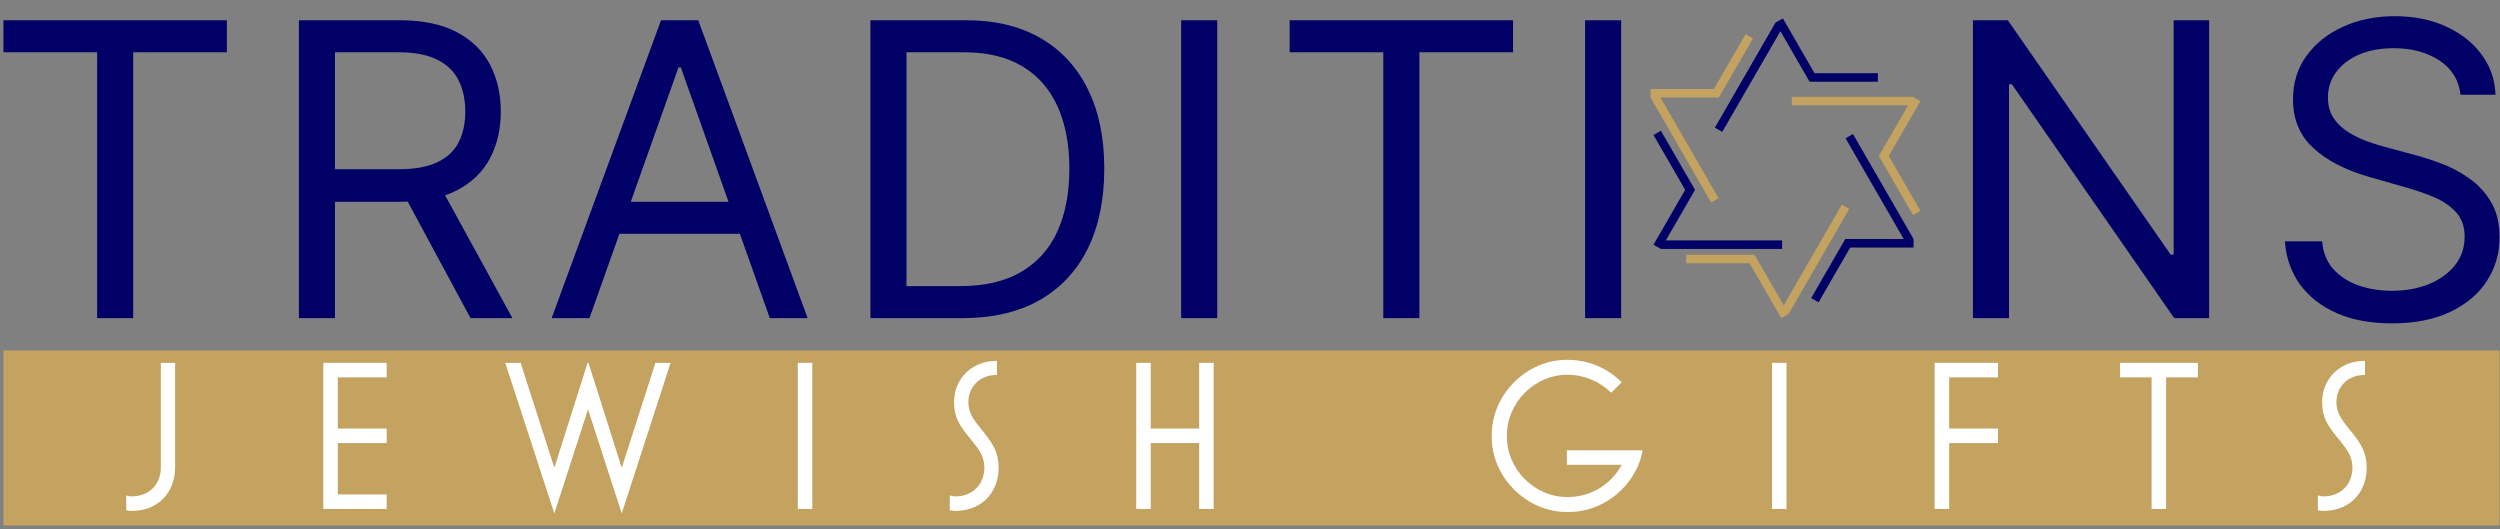 <svg width="293" height="62" viewBox="0 0 293 62" fill="none" xmlns="http://www.w3.org/2000/svg">
<rect x="0" y="0" width="293" height="62" fill="#808080" stroke="none"/>
<path fill-rule="evenodd" clip-rule="evenodd" d="M208.953 2.154L212.664 8.582H220.086V9.582H212.086L208.664 3.654L201.85 15.457L200.984 14.957L208.086 2.654L208.953 2.154Z" fill="#000066"/>
<path fill-rule="evenodd" clip-rule="evenodd" d="M193.79 28.678L197.502 22.25L193.79 15.822L194.656 15.322L198.656 22.25L198.656 22.25L198.656 22.25L195.234 28.178L208.862 28.178L208.862 29.178L194.656 29.178L193.79 28.678Z" fill="#000066"/>
<path fill-rule="evenodd" clip-rule="evenodd" d="M224.268 29.009L216.845 29.009L213.134 35.437L212.268 34.937L216.268 28.009L216.268 28.009L216.268 28.009L223.113 28.009L216.299 16.206L217.165 15.707L224.268 28.009L224.268 29.009Z" fill="#000066"/>
<path fill-rule="evenodd" clip-rule="evenodd" d="M225.071 11.848L221.36 18.276L225.071 24.705L224.205 25.205L220.205 18.276L220.205 18.276L220.205 18.276L223.628 12.348L209.999 12.348L209.999 11.348L224.205 11.348L225.071 11.848Z" fill="#C4A361"/>
<path fill-rule="evenodd" clip-rule="evenodd" d="M193.448 10.43L200.871 10.43L204.582 4.001L205.448 4.501L201.448 11.43L201.448 11.43L201.448 11.43L194.603 11.43L201.417 23.232L200.551 23.732L193.448 11.43V10.43Z" fill="#C4A361"/>
<path fill-rule="evenodd" clip-rule="evenodd" d="M208.764 37.284L205.052 30.856L197.63 30.856L197.63 29.856L205.63 29.856L205.63 29.856L205.63 29.856L209.052 35.784L215.866 23.982L216.732 24.482L209.63 36.784L208.764 37.284Z" fill="#C4A361"/>
<rect x="0.405" y="41.079" width="292.542" height="20.504" fill="#C4A361"/>
<path d="M0.405 6.125V2.375H26.587V6.125H15.61V37.284H11.383V6.125H0.405Z" fill="#000066"/>
<path d="M35.031 37.284V2.375H46.827C49.554 2.375 51.793 2.841 53.543 3.773C55.293 4.693 56.588 5.96 57.429 7.574C58.27 9.188 58.69 11.023 58.69 13.08C58.69 15.137 58.27 16.96 57.429 18.551C56.588 20.142 55.298 21.392 53.56 22.301C51.821 23.199 49.599 23.648 46.895 23.648H37.349V19.83H46.759C48.622 19.83 50.122 19.557 51.259 19.012C52.406 18.466 53.236 17.693 53.747 16.693C54.27 15.682 54.531 14.477 54.531 13.08C54.531 11.682 54.27 10.46 53.747 9.415C53.224 8.37 52.389 7.563 51.242 6.995C50.094 6.415 48.577 6.125 46.69 6.125H39.259V37.284H35.031ZM51.463 21.602L60.054 37.284H55.145L46.69 21.602H51.463Z" fill="#000066"/>
<path d="M69.086 37.284H64.654L77.473 2.375H81.836L94.654 37.284H90.223L79.791 7.898H79.518L69.086 37.284ZM70.723 23.648H88.586V27.398H70.723V23.648Z" fill="#000066"/>
<path d="M112.785 37.284H102.012V2.375H113.262C116.648 2.375 119.546 3.074 121.955 4.472C124.364 5.858 126.211 7.852 127.495 10.455C128.779 13.046 129.421 16.148 129.421 19.762C129.421 23.398 128.773 26.529 127.478 29.154C126.182 31.767 124.296 33.779 121.819 35.188C119.342 36.585 116.33 37.284 112.785 37.284ZM106.239 33.534H112.512C115.398 33.534 117.79 32.977 119.688 31.864C121.586 30.75 123.001 29.165 123.932 27.108C124.864 25.051 125.33 22.602 125.33 19.762C125.33 16.943 124.87 14.517 123.949 12.483C123.029 10.438 121.654 8.87 119.824 7.779C117.995 6.676 115.717 6.125 112.989 6.125H106.239V33.534Z" fill="#000066"/>
<path d="M142.659 2.375V37.284H138.432V2.375H142.659Z" fill="#000066"/>
<path d="M151.146 6.125V2.375H177.328V6.125H166.351V37.284H162.123V6.125H151.146Z" fill="#000066"/>
<path d="M189.999 2.375V37.284H185.772V2.375H189.999Z" fill="#000066"/>
<path d="M14.8 59.801C14.975 59.851 15.2 59.876 15.45 59.876C18.575 59.876 20.524 57.651 20.524 54.801V42.526H18.849V54.801C18.849 56.801 17.45 58.176 15.45 58.176C15.175 58.176 14.95 58.126 14.8 58.051V59.801Z" fill="white"/>
<path d="M45.317 59.651V57.951H39.592V51.926H45.317V50.226H39.592V44.226H45.317V42.526H37.892V59.651H45.317Z" fill="white"/>
<path d="M68.918 47.976L72.868 60.176L78.593 42.526H76.818L72.868 54.826L68.968 42.526H68.868L64.968 54.826L61.018 42.526H59.218L64.968 60.176L68.918 47.976Z" fill="white"/>
<path d="M95.201 59.651V42.526H93.501V59.651H95.201Z" fill="white"/>
<path d="M111.316 59.801C111.441 59.851 111.666 59.876 111.966 59.876C114.966 59.876 117.041 57.801 117.041 54.801C117.041 53.026 116.366 51.976 115.066 50.376C113.991 49.101 113.491 48.276 113.491 47.151C113.491 45.251 114.916 43.951 116.716 43.951H116.841V42.301H116.716C113.991 42.301 111.816 44.301 111.816 47.151C111.816 48.926 112.466 49.901 113.766 51.476C114.841 52.776 115.366 53.576 115.366 54.801C115.366 56.801 113.966 58.176 111.966 58.176C111.691 58.176 111.491 58.126 111.316 58.051V59.801Z" fill="white"/>
<path d="M142.243 59.651V42.526H140.543V50.226H134.868V42.526H133.168V59.651H134.868V51.926H140.543V59.651H142.243Z" fill="white"/>
<path d="M183.638 52.776V54.476H190.063C188.838 56.776 186.438 58.251 183.763 58.251C179.888 58.326 176.538 54.976 176.613 51.101C176.538 47.226 179.888 43.851 183.763 43.926C185.663 43.926 187.463 44.701 188.838 46.026L190.063 44.801C188.388 43.126 186.138 42.176 183.763 42.176C178.938 42.076 174.738 46.301 174.838 51.101C174.738 55.876 178.938 60.101 183.763 60.001C187.938 60.076 191.788 56.901 192.513 52.776H183.638Z" fill="white"/>
<path d="M209.378 59.651V42.526H207.678V59.651H209.378Z" fill="white"/>
<path d="M228.443 59.651V51.926H234.168V50.226H228.443V44.226H234.168V42.526H226.743V59.651H228.443Z" fill="white"/>
<path d="M253.868 59.651V44.226H257.593V42.526H248.468V44.226H252.168V59.651H253.868Z" fill="white"/>
<path d="M271.654 59.801C271.779 59.851 272.004 59.876 272.304 59.876C275.304 59.876 277.379 57.801 277.379 54.801C277.379 53.026 276.704 51.976 275.404 50.376C274.329 49.101 273.829 48.276 273.829 47.151C273.829 45.251 275.254 43.951 277.054 43.951H277.179V42.301H277.054C274.329 42.301 272.154 44.301 272.154 47.151C272.154 48.926 272.804 49.901 274.104 51.476C275.179 52.776 275.704 53.576 275.704 54.801C275.704 56.801 274.304 58.176 272.304 58.176C272.029 58.176 271.829 58.126 271.654 58.051V59.801Z" fill="white"/>
<path d="M258.909 2.375V37.284H254.818L235.795 9.875H235.455V37.284H231.227V2.375H235.318L254.409 29.852H254.75V2.375H258.909Z" fill="#000066"/>
<path d="M288.379 11.102C288.174 9.375 287.345 8.034 285.89 7.08C284.436 6.125 282.652 5.648 280.538 5.648C278.992 5.648 277.64 5.898 276.481 6.398C275.333 6.898 274.436 7.585 273.788 8.46C273.152 9.335 272.833 10.33 272.833 11.443C272.833 12.375 273.055 13.176 273.498 13.847C273.953 14.506 274.532 15.057 275.237 15.5C275.941 15.932 276.68 16.29 277.453 16.574C278.225 16.847 278.936 17.068 279.583 17.239L283.129 18.193C284.038 18.432 285.049 18.762 286.163 19.182C287.288 19.602 288.362 20.176 289.384 20.904C290.419 21.619 291.271 22.54 291.941 23.665C292.612 24.79 292.947 26.171 292.947 27.807C292.947 29.693 292.453 31.398 291.464 32.921C290.487 34.443 289.055 35.654 287.169 36.551C285.294 37.449 283.015 37.898 280.333 37.898C277.833 37.898 275.669 37.495 273.839 36.688C272.021 35.881 270.589 34.756 269.544 33.313C268.509 31.869 267.924 30.193 267.788 28.284H272.152C272.265 29.602 272.708 30.693 273.481 31.557C274.265 32.409 275.254 33.046 276.447 33.466C277.652 33.875 278.947 34.08 280.333 34.08C281.947 34.08 283.396 33.818 284.68 33.296C285.964 32.762 286.981 32.023 287.731 31.08C288.481 30.125 288.856 29.012 288.856 27.739C288.856 26.58 288.532 25.637 287.884 24.909C287.237 24.182 286.384 23.591 285.328 23.137C284.271 22.682 283.129 22.284 281.902 21.943L277.606 20.716C274.879 19.932 272.72 18.813 271.129 17.358C269.538 15.904 268.742 14 268.742 11.648C268.742 9.693 269.271 7.989 270.328 6.534C271.396 5.068 272.828 3.932 274.623 3.125C276.43 2.307 278.447 1.898 280.674 1.898C282.924 1.898 284.924 2.301 286.674 3.108C288.424 3.904 289.811 4.995 290.833 6.381C291.867 7.767 292.413 9.341 292.47 11.102H288.379Z" fill="#000066"/>
</svg>
